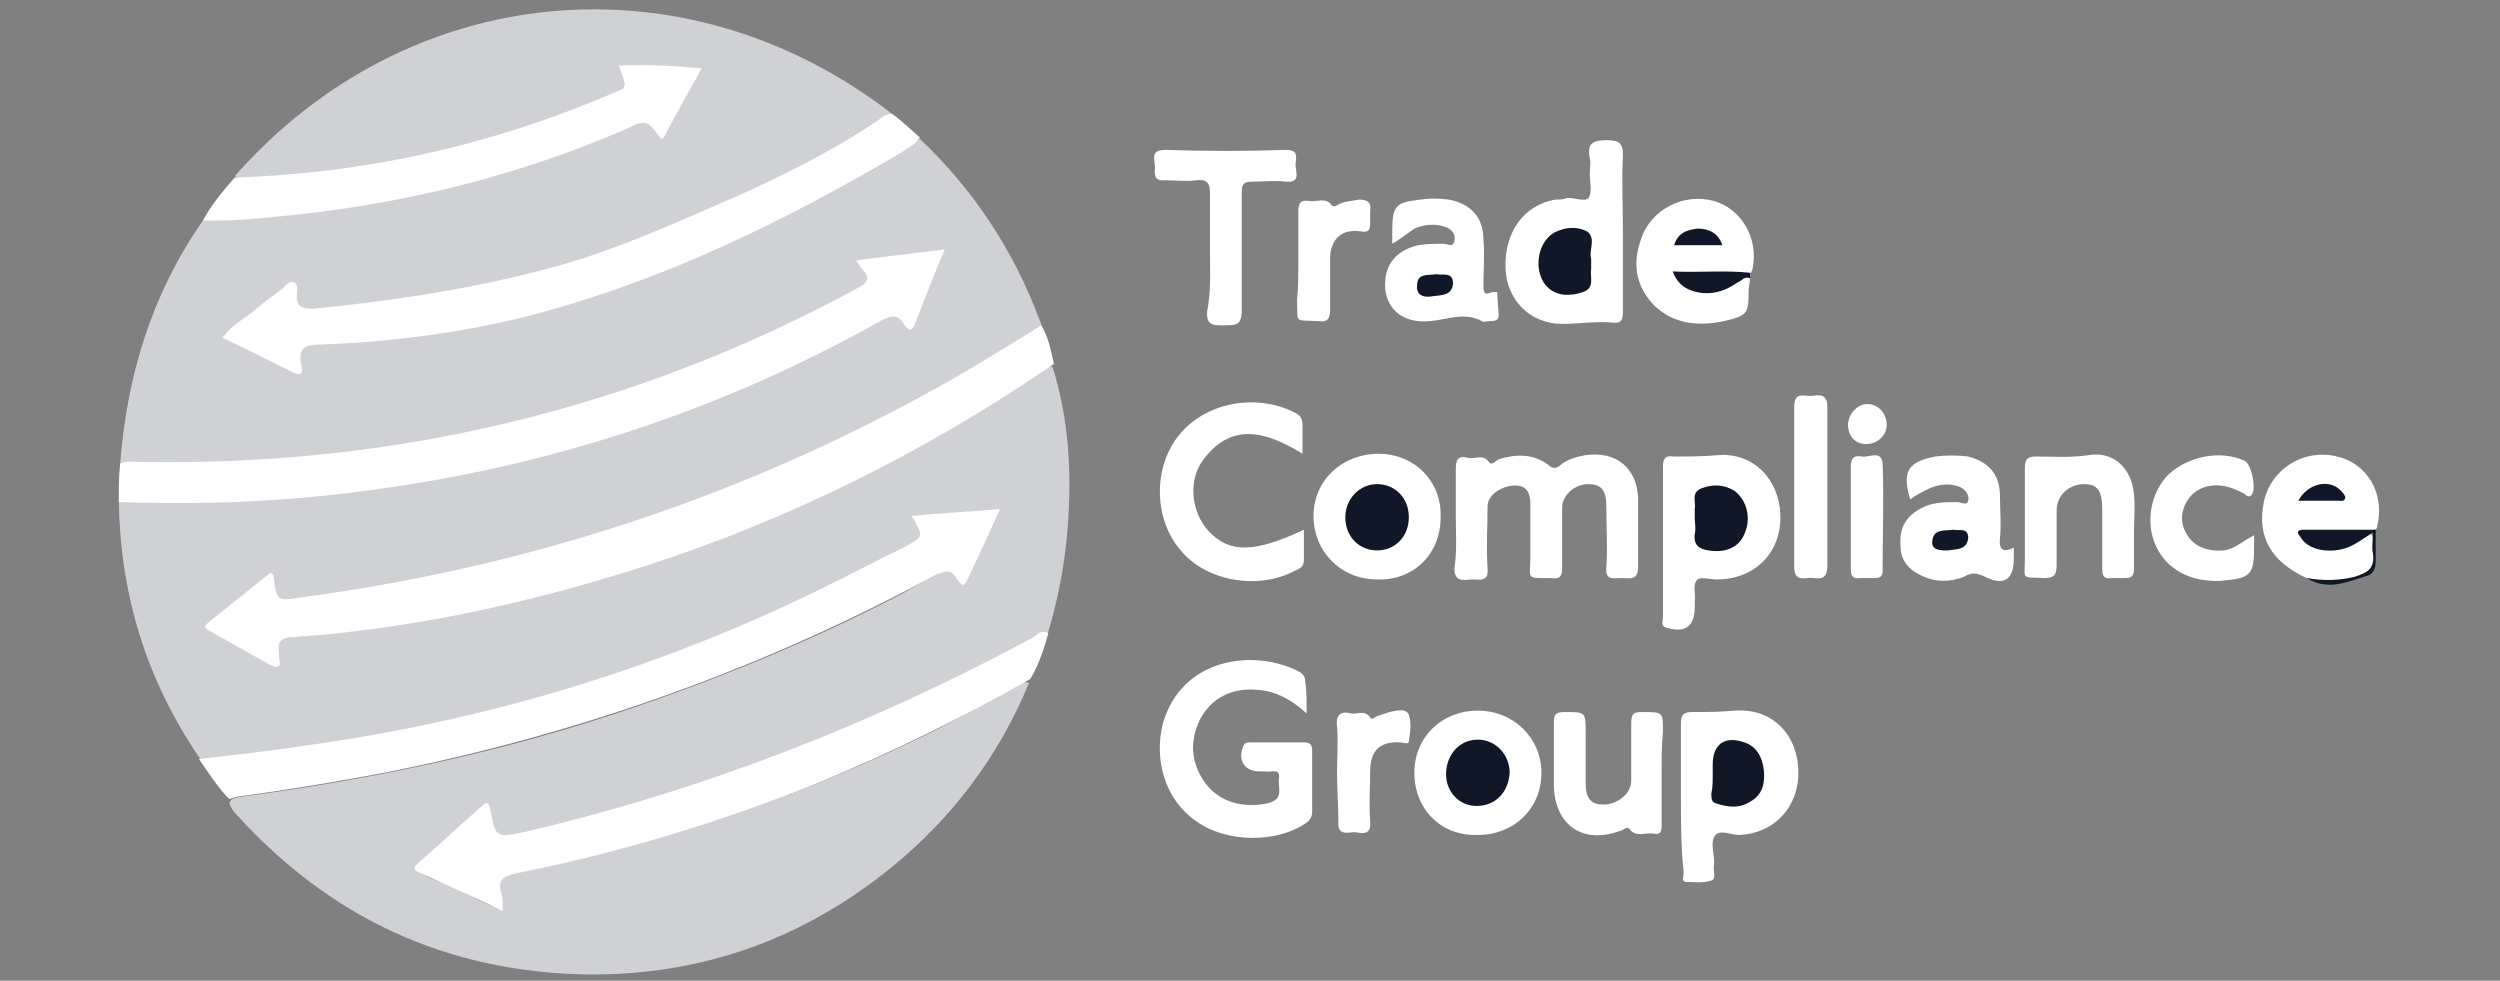<svg width="181" height="71" viewBox="0 0 181 71" fill="none" xmlns="http://www.w3.org/2000/svg">
<rect x="0" y="0" width="181" height="71" fill="#808080" stroke="none"/>
<g clip-path="url(#clip0_1991_8925)">
<path d="M8.7 33.551C9.2 27.151 11 21.251 14.7 15.951C15.1 15.651 15.5 15.651 15.9 15.651C26.1 15.251 35.9 13.151 45.3 9.051C46.1 8.651 47 8.151 47.8 9.251C48 9.551 48.3 9.251 48.4 9.051C49 8.051 49.5 6.951 50.1 5.951C50.3 5.551 50.2 5.351 49.8 5.251C48.4 4.951 47.1 5.051 45.8 5.051C45.4 5.051 45.3 5.251 45.4 5.551C45.7 6.451 45.1 6.751 44.5 6.951C41.4 8.351 38.2 9.451 34.9 10.351C30 11.751 25 12.651 19.9 12.851C18.9 12.851 17.9 13.351 17 12.751C29.5 -1.449 49.6 -3.349 64.6 8.251C63.3 9.451 61.7 10.251 60.2 11.151C56.8 13.151 53.1 14.551 49.5 16.251C42.3 19.651 34.6 21.251 26.7 22.251C25.4 22.451 24.2 22.551 22.9 22.651C21.7 22.751 21.5 22.551 21.2 21.451C21.1 21.051 20.9 20.951 20.6 21.151C19.4 22.051 18.3 22.951 17.1 23.951C16.6 24.351 16.7 24.551 17.2 24.851C18.4 25.451 19.7 25.951 20.9 26.551C21.4 26.751 21.6 26.651 21.6 26.051C21.6 25.051 22.1 24.851 23 24.751C30.3 24.251 37.5 23.251 44.4 20.751C50.7 18.351 56.8 15.551 62.7 12.251C64 11.551 65.2 10.651 66.6 10.051C70.5 13.751 73.4 18.151 75.3 23.251C75.4 23.451 75.4 23.551 75.4 23.751C75.2 24.251 74.8 24.451 74.3 24.751C66.1 29.951 57.5 34.151 48.4 37.451C40.1 40.451 31.5 42.451 22.8 43.751C22.2 43.851 21.6 43.851 20.9 43.951C19.9 44.051 19.6 43.851 19.5 42.851C19.5 42.651 19.5 42.551 19.2 42.251C18 43.251 16.7 44.151 15.6 45.251C15.3 45.551 15.4 45.751 15.8 45.951C16.9 46.651 18 47.151 19.1 47.851C19.6 48.151 19.8 47.851 19.7 47.351C19.6 46.451 20.1 46.151 20.9 46.151C28.7 45.551 36.3 43.951 43.8 41.751C50.8 39.651 57.5 36.851 64 33.551C67.7 31.651 71.3 29.451 74.8 27.151C75.2 26.851 75.6 26.451 76.2 26.551C77.4 30.351 77.6 34.251 77.3 38.151C77.1 40.851 76.6 43.451 75.8 46.051C67.3 50.651 58.6 54.551 49.4 57.451C45.4 58.751 41.3 59.951 37.1 60.851C35.7 61.151 35.6 61.051 35.3 59.651C35.2 59.351 35.3 59.051 35 58.951C34.7 58.851 34.5 59.151 34.3 59.351C33.2 60.351 32.1 61.351 30.9 62.451C30.5 62.851 30.3 63.151 30.9 63.451C31.1 63.551 31.3 63.651 31.6 63.751C33.1 64.251 34.4 65.151 35.8 65.651C35.9 65.551 36 65.451 36 65.351C35.9 63.551 35.9 63.551 37.7 63.151C47.5 61.151 56.9 58.051 65.9 53.751C68.5 52.551 70.9 51.151 73.4 49.751C73.7 49.551 74.1 49.251 74.5 49.451C72.3 54.751 69 59.151 64.6 62.751C58.1 68.051 50.7 70.651 42.4 70.551C32.3 70.351 23.9 66.451 17.1 58.951C16.9 58.751 16.7 58.451 16.6 58.151C16.8 57.651 17.3 57.751 17.7 57.651C27.4 56.351 36.8 54.351 46.1 51.151C52.5 48.951 58.8 46.351 64.8 43.251C65.8 42.751 66.7 42.151 67.7 41.651C68.3 41.351 68.8 41.151 69.3 41.751C69.6 42.051 69.9 41.951 70 41.651C70.5 40.451 71.2 39.251 71.6 37.951C71.7 37.551 71.6 37.351 71.2 37.451C69.9 37.751 68.5 37.451 67.2 37.751C66.8 37.851 66.4 37.851 66.7 38.451C67.1 39.151 66.5 39.551 66 39.851C63 41.551 59.8 43.051 56.6 44.551C47.5 48.651 38 51.651 28.2 53.551C24.2 54.051 20.1 54.551 16 55.051C15.5 55.151 15 55.151 14.5 54.951C10.6 49.251 8.7 43.051 8.6 36.251C9.1 35.851 9.7 35.951 10.3 35.951C18.8 36.151 27.2 35.251 35.5 33.451C45.3 31.351 54.5 27.751 63.3 23.051C64 22.651 64.7 22.151 65.5 22.951C65.8 23.251 66 22.951 66.1 22.651C66.7 21.251 67.2 19.951 67.8 18.451C66.8 18.351 65.9 18.551 65 18.651C64.6 18.651 64.1 18.751 63.7 18.851C63.1 18.951 62.3 18.751 62.9 19.951C63.2 20.451 62.6 20.751 62.2 21.051C60.1 22.251 58 23.351 55.8 24.351C47.2 28.251 38.2 31.051 28.8 32.551C22.4 33.551 15.9 33.851 9.4 33.751C9.1 33.651 8.9 33.651 8.7 33.551Z" fill="#CFD1D4"/>
<path d="M76.3 26.351C67.1 32.651 57.3 37.551 46.8 40.951C38.401 43.651 29.8 45.551 21 46.151C19.901 46.251 20.201 46.951 20.201 47.551C20.201 47.851 20.401 48.151 20.101 48.251C19.901 48.351 19.601 48.151 19.401 48.051C18 47.251 16.701 46.551 15.3 45.751C15.001 45.551 14.601 45.451 15.101 45.051C16.601 43.851 18.101 42.651 19.601 41.451C19.701 41.551 19.8 41.651 19.8 41.651C20 43.451 20 43.551 21.8 43.251C37.6 41.151 52.6 36.351 66.6 28.751C69.6 27.151 72.501 25.351 75.4 23.551C75.9 24.451 76.1 25.351 76.3 26.351Z" fill="white"/>
<path d="M8.7 33.551C9.2 33.351 9.7 33.451 10.2 33.451C28.6 33.751 45.9 29.651 62.1 20.851C62.9 20.451 63 20.051 62.4 19.451C62.3 19.351 62.2 19.151 62 18.851C64.1 18.551 66.2 18.351 68.4 18.051C67.6 19.951 66.9 21.751 66.2 23.551C65.9 24.151 65.7 23.751 65.5 23.551C65.1 22.851 64.7 22.751 63.9 23.151C52.2 29.751 39.6 33.851 26.3 35.551C20.4 36.351 14.5 36.551 8.6 36.351C8.6 35.351 8.6 34.451 8.7 33.551Z" fill="white"/>
<path d="M14.4 54.952C17 54.652 19.7 54.352 22.3 53.952C35.2 52.152 47.5 48.452 59.2 42.752C61.3 41.752 63.3 40.652 65.4 39.652C66.9 38.852 66.9 38.852 66 37.352C68.1 37.152 70.1 37.052 72.4 36.852C71.6 38.652 70.8 40.352 70 42.052C69.7 42.652 69.5 42.152 69.3 41.952C68.9 41.152 68.4 41.352 67.7 41.652C55.3 48.352 42.2 53.052 28.3 55.852C24.7 56.552 21 57.152 17.4 57.652C17.1 57.652 16.9 57.752 16.6 57.852C15.8 57.052 15.1 55.952 14.4 54.952Z" fill="white"/>
<path d="M66.6 9.952C66.2 10.552 65.5 10.852 64.9 11.252C56.7 16.052 48.3 20.152 39.1 22.652C33.9 24.052 28.5 24.752 23.1 24.952C22 24.952 21.6 25.252 21.8 26.352C22 27.152 21.7 27.252 21 26.852C19.4 26.052 17.8 25.252 16.1 24.452C16.7 23.652 17.5 23.152 18.2 22.652C18.9 22.052 19.7 21.452 20.5 20.852C20.7 20.652 21 20.252 21.3 20.452C21.6 20.552 21.5 21.052 21.5 21.252C21.4 22.252 21.9 22.352 22.7 22.352C28.7 21.752 34.6 20.852 40.4 19.252C45 17.952 49.3 15.952 53.7 14.052C57.2 12.452 60.6 10.752 63.8 8.552C64 8.352 64.3 8.252 64.6 8.252C65.3 8.752 65.9 9.352 66.6 9.952Z" fill="white"/>
<path d="M74.6 49.152C69.7 51.952 64.6 54.452 59.3 56.652C52.2 59.552 44.8 61.752 37.3 63.252C36.4 63.452 36 63.752 36.3 64.652C36.4 65.052 36.4 65.352 36.4 65.952C34.3 64.952 32.3 64.052 30.3 63.152C29.9 62.952 30 62.752 30.2 62.552C31.8 61.152 33.3 59.752 34.9 58.352C35.3 57.952 35.4 58.152 35.5 58.652C35.9 60.652 35.9 60.652 37.9 60.252C50.8 57.252 63.1 52.452 74.8 46.152C75.1 45.952 75.4 45.552 75.9 45.852C75.6 46.952 75.2 48.152 74.6 49.152Z" fill="white"/>
<path d="M16.999 12.852C26.599 12.552 35.799 10.452 44.599 6.652C45.399 6.352 45.399 6.352 44.799 4.752C46.799 4.652 48.699 4.752 50.799 4.952C49.799 6.752 48.899 8.352 47.999 10.052C47.899 10.052 47.799 10.052 47.799 9.952C46.799 8.652 46.799 8.652 45.299 9.352C37.699 12.652 29.699 14.652 21.399 15.552C19.199 15.752 16.899 16.052 14.699 15.952C15.299 14.852 16.099 13.852 16.999 12.852Z" fill="white"/>
<path d="M94.6 51.651C93.5 50.651 92.4 50.051 91.1 49.951C89.2 49.751 87.7 50.551 86.9 52.051C86.1 53.651 86.2 55.251 87.3 56.751C88.3 58.051 90 58.551 91.8 58.151C93 57.851 92.5 57.051 92.6 56.351C92.7 55.551 92 55.951 91.6 55.851C91.5 55.851 91.3 55.851 91.2 55.851C90.1 55.851 89.6 55.051 90 54.051C90.1 53.751 90.3 53.751 90.6 53.751C91.9 53.751 93.2 53.751 94.4 53.751C94.9 53.751 95 53.951 95 54.351C95 55.851 95 57.251 95 58.751C95 59.051 94.9 59.351 94.6 59.551C92.5 61.051 88.8 61.051 86.6 59.451C84.4 57.951 83.5 55.051 84.2 52.351C85.6 47.551 90.9 46.951 94.1 48.651C94.4 48.851 94.5 49.051 94.5 49.351C94.6 49.951 94.6 50.751 94.6 51.651Z" fill="white"/>
<path d="M105.399 37.452C105.399 36.252 105.399 35.052 105.399 33.952C105.399 33.252 105.599 32.952 106.299 33.152C106.799 33.252 107.399 32.852 107.799 33.452C107.999 33.752 108.299 33.352 108.499 33.252C109.799 32.852 110.999 32.852 112.099 33.652C112.399 33.952 112.699 33.952 112.999 33.652C113.499 33.252 114.199 33.052 114.799 32.952C116.999 32.652 118.499 33.852 118.599 36.052C118.599 37.752 118.599 39.352 118.599 41.052C118.599 42.052 117.999 41.852 117.399 41.852C116.799 41.852 116.199 42.052 116.299 41.052C116.399 39.652 116.299 38.152 116.299 36.652C116.299 35.452 115.899 35.052 114.999 35.052C113.999 35.052 113.099 35.852 113.099 36.752C113.099 38.252 113.099 39.652 113.099 41.152C113.099 41.752 112.899 41.952 112.299 41.852C110.399 41.852 110.799 41.952 110.799 40.352C110.799 39.052 110.799 37.752 110.799 36.552C110.799 35.752 110.599 35.152 109.699 35.152C108.699 35.152 107.699 35.852 107.699 36.652C107.699 38.152 107.599 39.652 107.699 41.152C107.799 42.152 107.099 41.952 106.599 41.952C106.099 41.952 105.299 42.252 105.299 41.152C105.499 39.852 105.399 38.652 105.399 37.452Z" fill="white"/>
<path d="M120.399 39.152C120.399 37.352 120.399 35.652 120.399 33.852C120.399 33.252 120.499 32.952 121.199 33.052C122.299 33.052 123.299 33.052 124.399 32.952C126.899 32.752 128.799 34.652 128.899 37.252C128.999 39.952 127.099 41.952 124.299 41.952C123.799 41.952 123.199 41.752 122.899 41.952C122.499 42.352 122.799 42.952 122.699 43.552C122.699 43.652 122.699 43.852 122.699 43.952C122.699 45.352 121.999 45.852 120.699 45.452C120.199 45.352 120.399 44.952 120.399 44.652C120.399 42.852 120.399 41.052 120.399 39.152Z" fill="white"/>
<path d="M117.499 16.85C117.499 18.75 117.499 20.65 117.499 22.55C117.499 23.15 117.399 23.45 116.699 23.35C115.499 23.25 114.299 23.45 113.099 23.45C110.799 23.45 109.099 21.75 108.999 19.45C108.899 16.85 110.299 14.85 112.599 14.45C112.899 14.45 113.199 14.45 113.399 14.35C113.899 14.25 114.699 14.65 114.999 14.35C115.299 13.95 115.099 13.15 115.099 12.55C115.099 12.15 115.199 11.75 115.099 11.45C114.899 10.35 115.299 10.15 116.399 10.15C117.299 10.15 117.499 10.45 117.499 11.25C117.399 13.15 117.499 14.95 117.499 16.85Z" fill="white"/>
<path d="M121.699 57.751C121.699 55.951 121.699 54.151 121.699 52.351C121.699 51.751 121.899 51.551 122.499 51.551C123.499 51.551 124.499 51.551 125.599 51.451C128.199 51.251 130.099 53.051 130.199 55.751C130.299 58.351 128.499 60.351 125.899 60.451C125.299 60.451 124.599 60.051 124.199 60.451C123.799 60.951 124.099 61.751 124.099 62.351C124.099 62.451 124.099 62.451 124.099 62.551C123.999 62.951 124.299 63.651 123.899 63.751C123.299 63.951 122.699 63.851 122.099 63.851C121.699 63.851 121.899 63.451 121.899 63.151C121.699 61.351 121.699 59.551 121.699 57.751Z" fill="white"/>
<path d="M94.4 38.351C94.4 39.151 94.4 39.851 94.4 40.551C94.4 41.051 94.1 41.151 93.7 41.351C91 42.751 87.2 42.051 85.4 39.751C83.5 37.451 83.5 33.751 85.4 31.451C87.3 29.151 90.9 28.451 93.7 29.851C94.1 30.051 94.3 30.251 94.3 30.751C94.3 31.451 94.3 32.051 94.3 32.851C91.7 31.251 89.1 30.451 87 33.451C86 34.951 86.3 37.151 87.5 38.451C89 40.051 90.8 40.051 94.4 38.351Z" fill="white"/>
<path d="M126.7 20.15C126.7 20.45 126.6 20.75 126.6 21.05C126.6 22.75 126.5 22.85 124.8 23.25C122.9 23.65 121.1 23.45 119.7 22.05C118.4 20.65 118.2 19.05 118.8 17.35C119.5 15.15 121.9 13.95 124.1 14.55C126.1 15.15 127.3 17.25 126.9 19.35C126.9 19.55 126.8 19.75 126.6 19.85C125 20.35 123.3 19.95 121.7 20.25C122.7 21.15 123.6 21.25 125.1 20.55C125.6 20.35 126.1 19.85 126.7 20.15Z" fill="white"/>
<path d="M167 41.852C164.4 40.652 163.4 38.852 163.9 36.352C164.4 33.952 166.8 32.452 169.2 33.052C171.4 33.552 172.7 35.752 172.1 38.152C172.1 38.252 172 38.352 171.9 38.352C170.9 38.852 169.9 38.652 168.8 38.652C168.2 38.652 167.6 38.552 167 38.752C167.6 39.552 168.7 39.752 169.9 39.252C170.3 39.052 170.7 38.752 171.1 38.652C171.5 38.552 171.8 38.552 171.8 39.052C171.8 39.152 171.8 39.052 171.8 39.152C172 41.352 171.6 41.752 169.4 42.052C168.6 42.152 167.8 42.152 167 41.852Z" fill="white"/>
<path d="M100.8 17.652C100.8 17.252 100.8 17.052 100.8 16.752C100.8 14.952 101 14.652 102.8 14.452C103.5 14.352 104.2 14.352 104.9 14.452C106.5 14.752 107.4 15.752 107.4 17.352C107.5 18.452 107.4 19.552 107.4 20.652C107.4 21.052 107.4 21.452 108 21.152C108.1 21.152 108.4 21.152 108.4 21.152C108.4 21.752 108.5 22.352 108.5 22.852C108.5 23.252 108.1 23.252 107.8 23.252C107.6 23.252 107.4 23.352 107.3 23.252C106 22.552 104.8 23.152 103.5 23.252C101.4 23.452 100.1 22.152 100.3 20.252C100.4 18.952 101.3 18.052 102.7 17.752C103.3 17.652 103.9 17.652 104.5 17.652C104.8 17.652 105.2 17.952 105.3 17.452C105.4 17.052 105.2 16.652 104.7 16.452C103.9 16.152 103.1 16.252 102.4 16.552C101.7 17.052 101.3 17.352 100.8 17.652Z" fill="white"/>
<path d="M145.799 39.652C145.799 39.952 145.799 40.152 145.799 40.452C145.799 41.952 145.099 42.452 143.699 41.752C143.099 41.452 142.699 41.452 142.199 41.752C141.199 42.152 140.199 42.152 139.299 41.752C138.299 41.352 137.599 40.652 137.599 39.552C137.499 38.352 137.899 37.452 138.999 36.852C139.799 36.352 140.799 36.352 141.699 36.352C141.999 36.352 142.399 36.652 142.499 36.252C142.599 35.852 142.299 35.452 141.899 35.252C141.099 34.952 140.299 35.052 139.499 35.452C139.099 35.652 138.699 35.852 138.299 36.152C137.699 34.152 138.099 33.452 140.099 33.052C140.899 32.952 141.699 32.952 142.499 33.052C143.999 33.452 144.799 34.352 144.799 35.952C144.799 36.952 144.899 37.952 144.799 38.952C144.699 39.752 144.999 40.052 145.799 39.652Z" fill="white"/>
<path d="M87.6 18.152C87.6 16.752 87.6 15.352 87.6 14.052C87.6 13.352 87.5 12.952 86.6 13.052C85.9 13.152 85.1 13.052 84.4 13.052C83.3 13.152 83.7 12.352 83.6 11.852C83.5 11.252 83.5 10.852 84.4 10.852C87.3 10.952 90.2 10.952 93.1 10.852C94.1 10.852 93.8 11.452 93.8 11.952C93.8 12.452 94.2 13.252 93.1 13.152C92.3 13.052 91.5 13.152 90.7 13.152C90 13.152 89.9 13.352 89.9 13.952C89.9 16.752 89.9 19.652 89.9 22.452C89.9 23.552 89.5 23.552 88.7 23.552C88 23.552 87.3 23.652 87.4 22.552C87.7 20.952 87.6 19.552 87.6 18.152Z" fill="white"/>
<path d="M102.4 55.951C102.4 53.351 104.4 51.451 107 51.451C109.6 51.451 111.6 53.451 111.6 55.951C111.6 58.551 109.6 60.451 107 60.451C104.3 60.551 102.4 58.551 102.4 55.951Z" fill="white"/>
<path d="M99.7 41.952C97.1 41.952 95.1 39.952 95.1 37.352C95.1 34.752 97.2 32.852 99.8 32.852C102.4 32.852 104.4 34.852 104.3 37.452C104.3 40.152 102.3 42.052 99.7 41.952Z" fill="white"/>
<path d="M154.5 38.552C154.5 39.452 154.5 40.252 154.5 41.152C154.5 41.752 154.3 41.852 153.8 41.852C153.5 41.852 153.2 41.852 152.9 41.852C152.3 41.952 152.2 41.652 152.2 41.152C152.2 39.752 152.2 38.352 152.2 36.852C152.2 35.452 151.8 35.052 150.9 35.052C149.8 35.052 148.9 35.852 148.9 36.952C148.9 38.252 148.9 39.552 148.9 40.852C148.9 41.552 148.8 41.852 148 41.852C146.3 41.752 146.6 42.052 146.6 40.452C146.6 38.252 146.6 36.052 146.6 33.852C146.6 33.252 146.8 33.052 147.4 33.052C148.7 33.052 149.9 33.152 151.2 32.952C153 32.652 154.3 33.852 154.5 35.752C154.6 36.752 154.5 37.652 154.5 38.552Z" fill="white"/>
<path d="M120.3 55.951C120.3 57.251 120.3 58.551 120.3 59.751C120.3 60.251 120.2 60.451 119.7 60.351C119.1 60.251 118.5 60.651 118 60.051C117.8 59.751 117.5 60.151 117.3 60.151C114.6 61.151 112.6 59.751 112.5 56.951C112.5 55.451 112.5 53.951 112.5 52.351C112.5 51.751 112.6 51.551 113.3 51.551C114.8 51.551 114.8 51.551 114.8 53.051C114.8 54.251 114.8 55.451 114.8 56.651C114.8 57.851 115.2 58.251 116.1 58.251C117.1 58.251 118.1 57.451 118.1 56.551C118.1 55.151 118.1 53.751 118.1 52.351C118.1 51.651 118.3 51.551 118.9 51.551C120.4 51.551 120.4 51.551 120.4 52.951C120.3 53.951 120.3 54.951 120.3 55.951Z" fill="white"/>
<path d="M163.199 38.752C163.199 39.152 163.199 39.252 163.199 39.452C163.199 41.652 162.999 41.852 160.799 42.052C158.599 42.152 156.899 41.252 156.099 39.552C155.299 37.852 155.699 35.652 156.999 34.352C158.399 33.052 160.699 32.552 162.499 33.352C162.999 33.552 163.399 35.452 162.999 35.852C162.799 36.052 162.599 35.852 162.499 35.752C162.099 35.552 161.699 35.352 161.299 35.252C160.199 34.952 159.099 35.252 158.499 36.052C157.899 36.852 157.799 37.752 158.299 38.652C158.799 39.552 159.799 39.952 160.999 39.852C161.799 39.752 162.399 39.152 163.199 38.752Z" fill="white"/>
<path d="M132.3 35.251C132.3 37.151 132.3 39.051 132.3 40.951C132.3 41.751 132 41.951 131.3 41.851C130.8 41.751 129.9 42.251 129.9 41.051C129.9 37.151 129.9 33.251 129.9 29.451C129.9 28.251 130.7 28.751 131.3 28.651C131.9 28.551 132.3 28.651 132.3 29.451C132.3 31.451 132.3 33.351 132.3 35.251Z" fill="white"/>
<path d="M94 18.851C94 17.651 94 16.451 94 15.351C94 14.751 94.1 14.451 94.8 14.551C95.3 14.651 96 14.251 96.4 14.851C96.6 15.051 96.8 14.851 97 14.751C97.5 14.551 97.9 14.551 98.4 14.451C99 14.451 99.3 14.651 99.2 15.251C99.2 15.551 99.2 15.851 99.2 16.151C99.2 16.651 99.1 16.851 98.5 16.751C97.1 16.551 96.3 17.351 96.3 18.751C96.3 19.951 96.3 21.251 96.3 22.451C96.3 23.051 96.1 23.351 95.5 23.251C93.6 23.151 94 23.451 93.9 21.751C94 20.951 94 19.851 94 18.851Z" fill="white"/>
<path d="M96.8 55.951C96.8 54.851 96.9 53.651 96.8 52.551C96.7 51.751 97.1 51.451 97.8 51.651C98.3 51.751 98.8 51.351 99.2 51.951C99.3 52.151 99.5 51.951 99.7 51.851C100 51.751 100.3 51.651 100.6 51.551C101.1 51.451 101.8 51.251 102 51.751C102.2 52.351 102.1 53.051 102 53.651C102 53.951 101.6 53.751 101.4 53.751C99.9 53.651 99.2 54.351 99.2 55.851C99.2 57.051 99.1 58.251 99.2 59.451C99.3 60.451 98.7 60.351 98.1 60.251C97.6 60.251 96.8 60.551 96.9 59.451C96.9 58.351 96.8 57.151 96.8 55.951Z" fill="white"/>
<path d="M134 37.451C134 36.251 134 35.051 134 33.851C134 33.151 134.2 32.951 134.8 33.051C135.3 33.151 136.2 32.551 136.3 33.551C136.4 36.151 136.3 38.751 136.3 41.351C136.3 41.751 136.1 41.851 135.7 41.851C135.4 41.851 135 41.851 134.7 41.851C134.1 41.951 134 41.651 134 41.151C134 39.951 134 38.651 134 37.451Z" fill="white"/>
<path d="M167 41.852C168.2 42.052 169.3 42.052 170.5 41.752C171.4 41.452 172 41.152 171.8 40.052C171.7 39.652 171.8 39.152 171.8 38.552C171 39.052 170.4 39.552 169.6 39.752C168.4 40.052 167.1 39.752 166.6 38.952C166.5 38.752 166.3 38.652 166.4 38.452C166.5 38.352 166.7 38.352 166.9 38.352C168.6 38.352 170.3 38.352 172 38.352C172 39.152 172 39.852 172 40.652C172 41.052 171.9 41.452 171.5 41.652C170.1 42.052 168.6 42.852 167 41.852Z" fill="#101828"/>
<path d="M136.599 30.752C136.599 31.552 135.899 32.152 135.099 32.152C134.299 32.152 133.799 31.552 133.799 30.752C133.799 29.952 134.499 29.252 135.199 29.252C135.999 29.252 136.599 29.952 136.599 30.752Z" fill="white"/>
<path d="M126.7 20.15C126.3 19.95 126.1 20.35 125.8 20.45C124.8 21.15 123.7 21.45 122.5 21.05C121.9 20.85 121.4 20.45 121.1 19.65C123 19.75 124.9 19.55 126.7 19.75C126.7 20.05 126.7 20.05 126.7 20.15Z" fill="#101828"/>
<path d="M122.699 37.551C122.699 37.351 122.699 37.051 122.699 36.851C122.799 36.351 122.399 35.651 123.199 35.351C123.999 35.051 124.799 35.051 125.599 35.551C126.499 36.251 126.799 37.551 126.299 38.651C125.899 39.651 124.899 40.051 123.699 39.851C122.999 39.751 122.599 39.451 122.699 38.651C122.799 38.251 122.699 37.851 122.699 37.551Z" fill="#101828"/>
<path d="M115.199 18.751C115.199 19.051 115.199 19.251 115.199 19.451C115.099 20.051 115.499 20.851 114.599 21.151C113.699 21.451 112.799 21.451 112.099 20.851C110.999 19.851 111.199 17.651 112.499 16.851C113.299 16.451 114.099 16.351 114.899 16.751C115.599 17.251 114.999 18.151 115.199 18.751Z" fill="#101828"/>
<path d="M124 56.051C124 55.851 124 55.551 124 55.351C124 53.851 124.9 53.251 126.3 53.751C127.2 54.051 127.6 54.851 127.7 55.751C127.8 56.751 127.6 57.551 126.7 58.051C125.9 58.551 125.1 58.451 124.2 58.151C123.9 58.051 123.9 57.751 123.9 57.451C124 57.051 124 56.551 124 56.051Z" fill="#101828"/>
<path d="M124.699 17.751C123.499 17.751 122.399 17.751 121.199 17.751C121.499 16.851 122.099 16.651 122.899 16.551C123.699 16.551 124.399 16.851 124.699 17.751Z" fill="#101828"/>
<path d="M166.4 36.251C167.1 34.95 168.7 34.651 169.5 35.55C169.6 35.651 169.8 35.85 169.8 36.05C169.7 36.35 169.5 36.251 169.3 36.251C168.4 36.251 167.4 36.251 166.4 36.251Z" fill="#101828"/>
<path d="M103.999 19.852C104.499 19.952 105.199 19.652 105.199 20.552C105.099 21.452 104.299 21.352 103.699 21.452C103.199 21.552 102.499 21.452 102.599 20.652C102.599 19.752 103.399 19.952 103.999 19.852Z" fill="#101828"/>
<path d="M141.4 38.352C141.8 38.452 142.5 38.152 142.5 38.952C142.4 39.852 141.6 39.752 141 39.852C140.5 39.852 139.8 39.852 139.9 39.152C140 38.252 140.8 38.452 141.4 38.352Z" fill="#101828"/>
<path d="M106.9 58.351C105.6 58.351 104.6 57.251 104.7 55.851C104.8 54.551 105.7 53.551 107 53.551C108.3 53.551 109.3 54.651 109.3 55.951C109.2 57.451 108.2 58.351 106.9 58.351Z" fill="#101828"/>
<path d="M102 37.451C102 38.851 101 39.851 99.7 39.851C98.4 39.851 97.4 38.851 97.4 37.451C97.4 36.151 98.4 35.051 99.7 35.051C101 35.051 102 36.051 102 37.451Z" fill="#101828"/>
</g>
<defs>
<clipPath id="clip0_1991_8925">
<rect width="180.9" height="70.9" fill="white" transform="translate(0 0.051)"/>
</clipPath>
</defs>
</svg>
